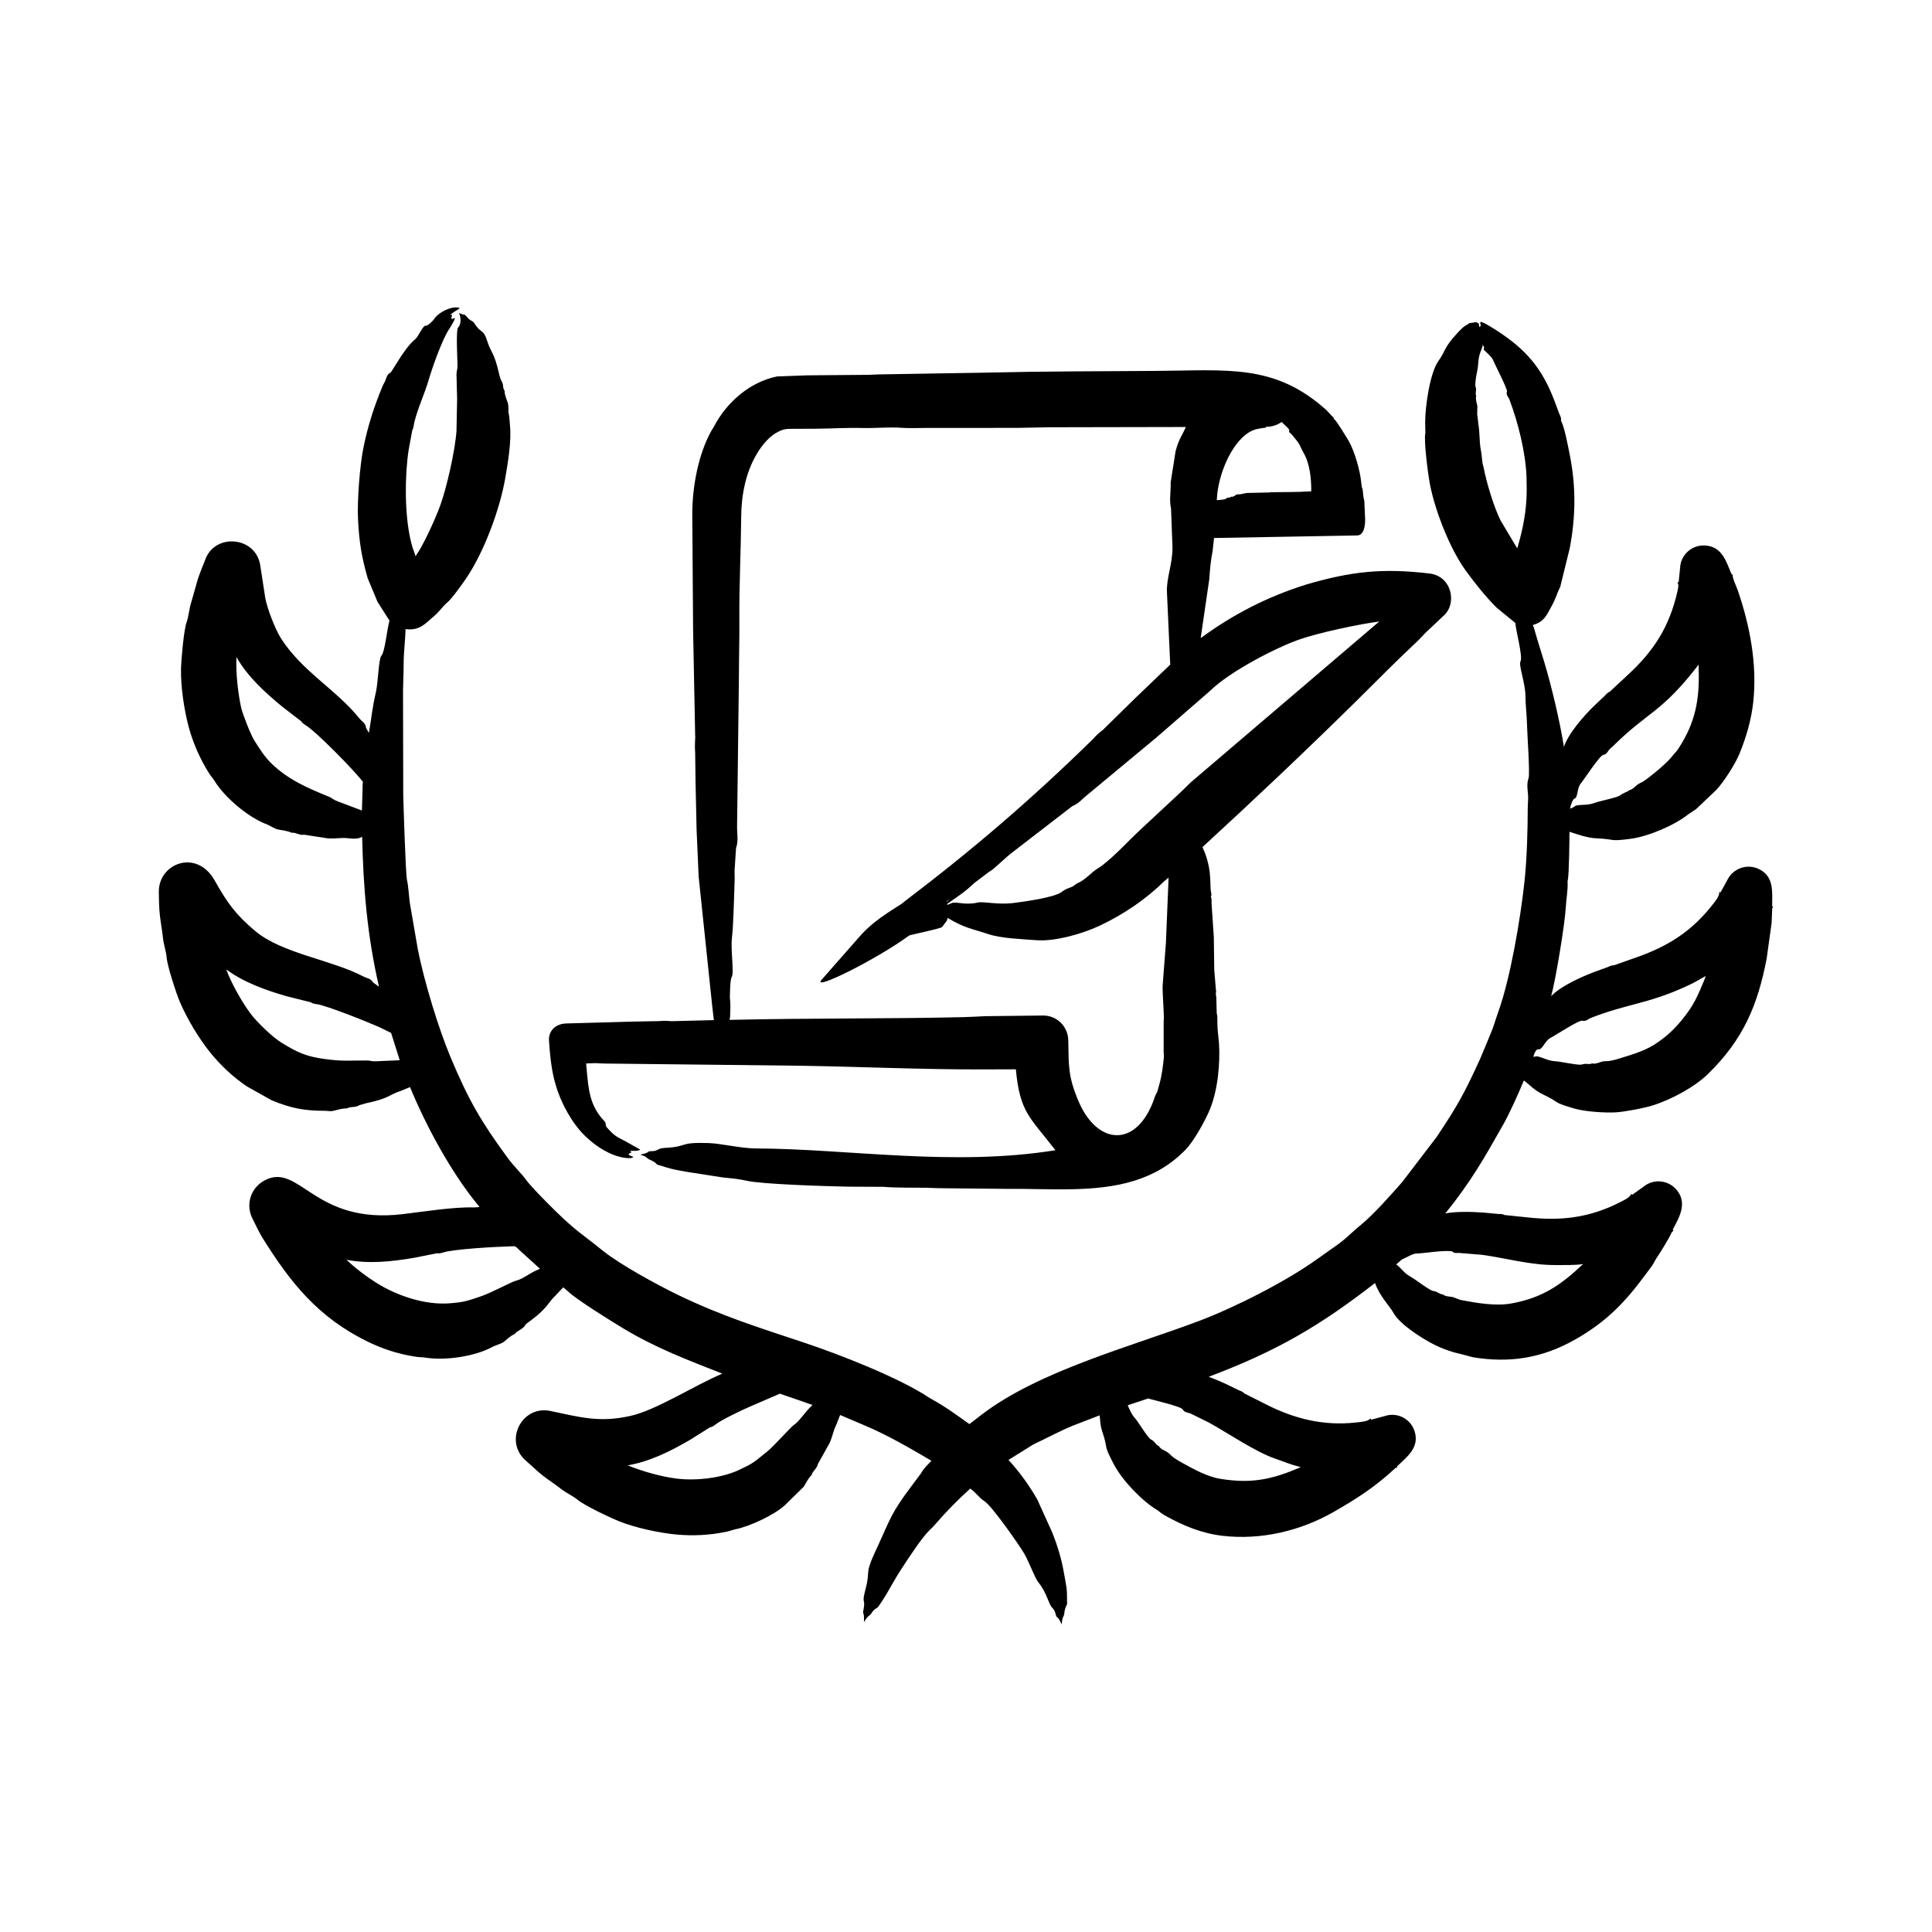 <?xml version="1.0" encoding="UTF-8"?> <svg xmlns="http://www.w3.org/2000/svg" id="Layer_1" viewBox="0 0 500 500"><path clip-rule="evenodd" d="m440.974 253.865c-1.693 4.034-2.599 6.211-5.373 9.677-1.862 2.373-3.99 4.427-6.384 6.076-3.035 2.237-6.483 3.18-9.949 4.267-3.497 1.096-3.449.552-4.629.857-.851.213-1.703.691-2.554.473-.053-.011-.106 0-.16.026-.682.336-1.486-.131-2.447.234-.899.342-5.367-.753-7.076-.83-1.91-.086-4.036-1.441-4.895-1.24-.266.058-.479.085-.692.101.184-.515.563-2.117 1.437-1.942.833.167 1.684-2.322 2.979-2.937 1.046-.497 7.343-4.684 8.3-4.469.985.222 1.4-.394 2.181-.724 9.484-3.689 14.748-3.624 24.527-8.097 2.957-1.353 2.999-1.569 5.214-2.751zm-65.493 69.925c.675.045.474.646 1.915.452l6.172.506c6.417.889 12.538 2.698 19.153 2.649 2.044-.015 4.946.078 6.97-.261-5.653 5.356-10.465 8.719-18.355 10.156-4.091.824-9.324-.091-13.407-.883l-1.969-.739c-.851-.16-1.809-.09-2.554-.665 0-.027-.053-.043-.106-.043-.785.009-1.297-.762-2.288-.835-.985-.073-4.568-2.972-6.065-3.772-1.589-.849-2.821-2.72-3.618-3.118l1.543-1.33c1.002-.372 2.73-1.494 3.618-1.489 2.866-.128 6.055-.799 8.991-.628zm-62.461 44.451c4.78 2.658 11.959 7.535 16.972 9.247 2.898.99 3.315 1.321 6.65 2.213-7.268 3.119-12.631 4.361-20.802 3.022-3.507-.575-6.87-2.494-9.949-4.182-3.17-1.738-2.832-2.144-3.831-2.761-.745-.447-1.703-.724-2.128-1.516-.053-.032-.106-.064-.106-.08-.758-.261-.96-1.201-1.862-1.591-.909-.393-3.233-4.469-4.31-5.666-.862-.958-1.28-2.102-1.809-3.24l5.32-1.772c.821.324 8.543 2.039 8.938 2.857.378.782 1.375.768 2.075 1.069zm-102.842-4.543c-1.834 1.688-3.341 4.222-4.788 5.134-.705.444-5.022 5.351-6.863 6.837-3.581 2.889-3.451 2.941-7.129 4.687-4.597 2.183-11.195 2.914-16.174 2.315-4.014-.483-8.937-1.872-12.769-3.432 5.86-1.054 10.977-3.613 16.067-6.571l5.001-3.133c.383-.338.524.038 1.702-.915 1.339-1.083 7.094-3.857 8.779-4.554l7.821-3.379c2.82.958 5.64 1.926 8.406 2.91 0 .032-.053.069-.053.101zm-71.292-34.955c-1.731.723-3.749 2.36-5.374 2.703-.86.181-6.473 3.153-8.832 3.964-3.83 1.317-4.623 1.588-8.3 1.883-6.39.513-13.722-1.975-19.047-5.341-2.579-1.63-5.379-3.748-7.661-5.927 5.73 1.118 11.65.482 17.344-.479l5.799-1.149c.52-.197.44.209 1.915-.271 2.568-.836 13.521-1.482 17.025-1.554 1.974-.04 1.276-.323 3.033 1.287l4.948 4.49c-.265.134-.531.272-.85.394zm-36.019-54.326-3.884.16c-3.524.242-2.669-.128-4.043-.128-4.63 0-6.19.262-10.854-.373-4.942-.673-7.019-1.677-11.066-4.123-2.533-1.531-6.481-5.4-8.087-7.512-2.162-2.845-5.166-8.124-6.384-11.561 4.564 3.394 10.421 5.46 15.854 7.001l5.746 1.437c.567.009.145.34 1.862.564 2.437.317 13.239 4.632 16.067 5.9l3.139 1.538 2.235 7.055c-.212.005-.372.021-.585.042zm-9.045-69.871-.16 5.214-4.842-1.841c-3.213-1.116-2.524-1.259-3.671-1.724-5.633-2.282-10.597-4.439-14.897-8.608-1.827-1.771-3.129-3.891-4.469-6.023-.946-1.504-3.012-6.842-3.352-8.342-.811-3.58-1.472-9.383-1.224-13.152 2.879 5.067 7.331 9.073 11.758 12.753l4.682 3.607c.484.228.229.525 1.437 1.245 2.724 1.624 12.693 11.803 14.844 14.674-.106.718-.106 1.446-.106 2.197zm301.291-77.789c0 5.314-.968 10.139-2.447 15.168l-4.309-7.209c-1.782-3.587-3.606-9.694-4.363-13.572-.106-.553-.319-1.096-.372-1.649-.106-1.112-.213-2.203-.426-3.299-.372-2.096-.213-4.23-.585-6.336-.107-.883-.16-1.766-.319-2.65l.053-2.139c-.16-.83-.532-1.692-.319-2.533.047-.375-.239-.023-.053-1.367.181-1.315-.324-.351-.106-2.559.207-2.103.549-2.289.745-5.145.153-2.233 1.283-3.655 1.064-4.246.94 1.148-.111.89.532 1.506.603.577 1.88 1.637 2.181 2.431.304.8 3.82 7.619 3.618 8.167-.325.879.314 1.292.638 2.096 2.245 5.914 4.188 13.721 4.416 19.999zm-12.343-41.685c0-.016 0-.043.053-.069 0 .021 0 .042-.053.064v.106c-.054-.01-.054-.031 0-.101zm23.675 123.629c0-.036.53-1.916 1.064-2.032.83-.181.645-2.839 1.596-3.9.654-.73 4.867-7.244 5.799-7.395.995-.161 1.18-.984 1.702-1.532.266-.266.585-.489.851-.75 9.094-9.033 12.474-8.508 22.133-21.068.297 7.683-.352 13.746-4.469 20.515-1.325 2.245-1.231 1.735-2.873 3.778-.965 1.2-5.45 4.997-7.129 6.017-.479.25-.904.404-1.33.723-.692.521-1.277 1.293-2.181 1.453 0 .236-1.813.844-2.234 1.266-.629.631-5.301 1.478-6.81 2.054-1.905.727-4.284.26-5.001.83-.372.282-.798.479-1.224.633.053-.199.106-.39.106-.592zm52.458 25.958-.266-.069c0-3.819.536-7.772-3.458-9.688-3.033-1.458-6.651-.186-8.14 2.83l-1.756 3.203-.319-.096c0 1.223-1.083 2.427-1.809 3.357-5.415 6.941-11.688 10.798-19.738 13.604l-5.427 1.91c-.443.3-.366-.186-1.915.575l-3.671 1.33c-3.119 1.22-8.048 3.383-10.587 5.82-.106.117-.213.229-.372.335 1.174-4.17 3.558-18.759 3.777-22.899.106-2.123.532-4.235.479-6.363-.053-.261 0-.553.053-.809.327-1.431.425-10.743.425-12.434 2.092.69 4.76 1.608 6.917 1.692 5.181.202 3.145.893 8.938.122 4.575-.609 11.333-3.483 14.897-6.337l2.022-1.351 5.267-5.001c1.89-2.017 4.863-6.653 5.959-9.337 1.759-4.309 3.07-8.804 3.565-13.396 1.049-9.733-.873-19.782-4.043-28.969-.289-.838-1.503-3.326-1.277-4.049l-.266.037c-1.382-3.124-2.346-7.319-7.023-7.507-3.352-.133-6.225 2.479-6.331 5.831l-.372 3.644-.319.048c.339.779.298.907 0 2.383-2.104 9.214-6.123 15.455-13.035 21.776l-4.203 3.911c-.236.395-.488.058-1.543 1.288l-2.82 2.666c-2.454 2.383-6.644 7.087-7.768 10.571-1.038-6.568-3.211-15.695-5.108-22.01-.798-2.628-1.649-5.251-2.394-7.885-.16-.548-.319-1.101-.532-1.649 2.798-.774 3.465-2.387 4.522-4.277 1.673-2.99 1.382-3.219 2.554-5.586l2.447-9.938c1.562-8.117 1.653-15.989.053-24.053-.4-2.014-1.342-7.161-2.235-8.869-.233-.446.262-.414-.479-1.862l-1.277-3.416c-3.209-8.451-7.38-13.334-15.003-18.238-5.702-3.668-3.911-1.67-4.097-1.171l-.266.351c-.16-.335-.213-.628-.213-1.027-.201.161-.417-.299-.745-.261l-1.703.239c-.878.762-.857.112-3.192 2.66-3.587 3.913-2.948 4.557-4.788 7.097-2.246 3.101-3.458 11.892-3.458 15.913l.053 2.708c-.467 1.92.714 10.829 1.117 12.992 1.294 6.95 5.155 16.885 9.257 22.569 2.327 3.224 5.233 6.87 8.034 9.656l4.895 4.022c0 1.475 1.972 8.723 1.33 9.864-.587 1.043 1.277 5.683 1.277 9.162 0 2.245.319 4.469.373 6.698.028 2.334.831 13.342.426 14.429-.629 1.686-.106 3.415-.106 5.155 0 .83-.106 1.649-.106 2.474 0 5.656-.226 13.488-.851 19.18-1.089 9.912-3.625 24.843-6.757 33.614-.692 1.915-1.224 3.878-2.022 5.756l-2.713 6.502c-4.294 9.369-5.885 12.116-11.226 20.159l-8.938 11.694c-2.864 3.264-7.482 8.467-10.747 11.125-2.7 2.197-3.545 3.412-6.916 5.73-1.49 1.038-2.926 2.08-4.416 3.123-7.977 5.729-21.169 12.425-30.432 15.929-17.388 6.578-41.281 12.822-56.236 24.207l-3.245 2.511c-3.503-2.49-5.717-4.194-9.683-6.416-.266-.144-.479-.276-.745-.436-7.806-5.206-23.412-11.252-32.082-14.147-11.912-3.977-21.464-6.915-32.88-12.428-5.356-2.587-15.021-7.859-19.419-11.402-5.604-4.513-7.009-5.111-12.503-10.502-1.901-1.865-6.341-6.306-7.608-8.135-.716-1.034-3.041-3.333-4.629-5.501-6.892-9.411-10.065-14.882-14.737-26.011-3.108-7.402-6.832-19.628-8.459-27.863l-2.075-12.051c-.266-1.995-.319-4.022-.745-5.991-.35-1.614-.928-20.213-.958-22.042l-.053-24.952c-.053-2.969.16-5.948.16-8.917 0-3.114.479-6.694.479-8.954 3.835.515 5.31-1.678 7.342-3.315 1.33-1.091 2.235-2.533 3.511-3.618 1.201-.987 4.243-5.273 5.107-6.587 4.55-6.914 8.458-17.56 9.843-25.479.718-4.107 1.664-9.82 1.224-13.806-.106-1.08-.106-2.165-.372-3.24-.061-.267.096-1.689-.213-2.591-.319-.995-.798-1.937-.798-2.99 0-.048-.053-.107-.053-.149-.319-.447-.319-.952-.372-1.437-.181-1.044-.514-.723-1.011-2.905-1.291-5.672-2.126-5.478-2.926-8.055-1.186-3.821-1.643-2.081-3.405-4.911-.543-.871-1.048-.532-2.075-1.814-.642-.801-.155-.116-1.968-.92.509.98.649 2.903-.213 3.751-.627.617-.16 8.826-.16 9.795 0 1.215-.253 1.356-.266 2.314l.16 6.422-.16 8.199c-.37 5.277-2.562 14.796-4.203 19.324-1.16 3.199-3.679 8.735-5.48 11.737-.319.479-.638.947-.904 1.421-.712-2.245-.778-1.915-1.33-4.352-1.494-6.596-1.511-16.273-.479-23.096l.958-5.198c.301-.33.356-1.341.532-2.054.947-3.836 2.688-7.387 3.777-11.152.886-3.061 3.378-10.1 5.161-12.838.252-.387 1.635-2.57 1.543-2.921-.266-.101-.585.314-.905.128 0-.94.664-1.12-.319-.926.866-.909 1.914-1.242 2.501-1.836-2.023-.741-5.758 1.247-6.757 3.022-.023.042-1.454 1.607-1.969 1.537-.911-.122-1.83 2.744-2.926 3.623-2.673 2.145-5.905 8.386-6.331 8.576-.846.377-.96 1.233-1.383 2.251-.16.378-.425.723-.585 1.112-2.263 5.504-3.737 10.01-4.948 15.817-.983 4.711-1.685 14.022-1.437 18.829.3 5.805.901 9.581 2.5 15.179l2.554 6.118 3.086 4.836c-.652 2.394-1.205 8.117-2.075 9.05-.75.803-.848 6.921-1.437 9.454-.969 4.176-1.153 6.726-1.809 10.561l-.745-1.303c-.042-1.181-1.157-1.745-1.702-2.426-6.006-7.502-14.96-12.253-20.377-20.85-1.448-2.299-3.453-7.494-3.99-10.274l-1.33-8.64c-1.247-7.458-11.882-8.264-14.259-1.213-.638 1.676-1.383 3.325-1.915 5.049l-1.703 5.985c-.532 1.655-.585 3.4-1.171 5.065-.714 1.958-1.375 9.53-1.436 12.024-.111 4.521.808 10.603 1.968 14.977 1.117 4.139 2.873 8.204 5.214 11.928.426.718 1.011 1.314 1.437 2.016 2.687 4.401 8.878 9.628 13.727 11.38.508.184 1.964 1.138 2.766 1.282 1.171.218 2.341.309 3.458.814.053.027.106.032.16.027 1.097-.114 1.851.729 3.139.505l5.107.787c2.171.469 4.216-.115 6.172.112 1.269.147 2.704.291 3.724-.373.325 13.469 1.309 25.584 4.363 38.807l-1.49-1.059c-.763-1.203-1.472-1.018-2.5-1.559-8.308-4.372-21.1-5.951-28.038-11.785-5.071-4.264-7.216-7.249-10.481-13.061-4.695-8.357-14.617-4.449-14.471 3.011.075 3.835.057 4.943.638 8.677.16 1.027.319 2.054.426 3.086.16 1.729.798 3.357.958 5.107.154 2.161 2.475 9.321 3.458 11.604 1.867 4.333 4.827 9.265 7.768 12.95 2.713 3.347 5.906 6.384 9.577 8.853l6.384 3.575c5.119 2.11 8.483 2.719 13.78 2.719.692 0 1.383.191 2.075.032 1.223-.276 2.341-.665 3.511-.638.053.005.106-.016.16-.043 1.006-.534 2.159-.111 3.139-.798l1.809-.516c6.071-1.262 6.029-2.285 8.832-3.145l2.501-1.021c4.083 9.922 10.448 21.757 17.344 30.235.213.266.425.537.638.809l-1.489.096c-5.122-.17-12.939 1.08-18.408 1.734-22.99 2.749-26.691-13.483-35.699-8.747-3.666 1.927-5.099 6.405-3.033 10.162.798 1.607 1.543 3.229 2.501 4.788 7.351 11.778 14.449 20.541 27.134 26.772 3.831 1.878 8.034 3.256 12.396 3.911.851.16 1.649.112 2.501.239 5.199.84 12.978-.274 17.557-2.831.555-.31 2.249-.78 2.82-1.234.904-.75 1.756-1.58 2.873-2.07.053-.016.106-.069.106-.117.161-.476 2.019-1.162 2.501-2.043.269-.492.988-.924 1.437-1.256 4.58-3.385 4.488-4.703 6.597-6.634l1.862-2c.479.362.904.739 1.33 1.138 2.266 2.141 11.282 7.725 14.099 9.422 8.659 5.218 16.658 8.187 25.75 11.779-7.25 3.05-17.056 9.451-23.835 10.955-8.197 1.819-13.164.247-20.856-1.335-7.242-1.355-11.977 7.852-6.118 12.939 2.959 2.57 3.092 3.016 6.544 5.421.851.596 1.703 1.192 2.501 1.841 1.383 1.07 2.979 1.75 4.363 2.862 1.81 1.487 8.265 4.551 10.747 5.544 4.24 1.696 10.203 2.967 14.737 3.41 4.256.394 8.672.197 12.982-.729.798-.133 1.596-.479 2.394-.644 3.748-.743 10.063-3.762 12.715-6.193l4.895-4.799c.638-1.032 1.117-2.112 1.969-2.953.053-.032.106-.101.106-.154.11-.807 1.364-1.577 1.596-2.782l2.501-4.49c1.175-1.789 1.326-3.894 2.288-5.741l.958-2.447c2.128.91 4.256 1.809 6.384 2.713 5.8 2.443 11.791 5.911 17.238 9.124-1.098 1.244-1.808 1.707-2.767 3.368l-2.234 2.985c-5.56 7.375-5.637 8.758-8.991 16.014-.646 1.332-2.256 4.77-2.341 6.214-.17 2.9-.373 3.189-1.011 5.874-.554 2.33.285 1.586-.213 3.996-.053.314-.16.761-.106.936.319.655.213 1.516.213 2.405 1.029-1.842 1.522-1.661 1.809-2.144.933-1.573 1.659-1.404 1.968-1.979.585-.867 1.171-1.697 1.702-2.596 1.641-2.687 2.473-4.444 4.416-7.39 1.746-2.647 5.049-7.76 7.129-9.768.479-.42.904-.873 1.33-1.357 2.873-3.336 5.906-6.427 9.151-9.353 1.418.969 2.426 2.503 3.618 3.219 1.934 1.16 9.166 11.552 10.374 13.641 1.286 2.223 2.708 6.252 3.618 7.379 2.353 2.913 2.629 5.704 3.618 6.613.976.897.806 2.102 1.171 2.357.585.41.904 1.197 1.277 1.974.089-1.972.592-2.177.638-2.687.182-1.992.745-2.223.745-2.735 0-4.443-.128-3.994-.851-8.14-.608-3.486-1.661-6.94-2.979-10.236l-3.884-8.571c-2.075-3.634-4.575-7.092-7.448-10.231l6.438-4.012c3.316-1.546 6.827-3.463 10.162-4.831l6.969-2.692c.254 1.649.088 2.363.745 4.325 1.642 4.903.035 2.826 2.979 8.396 2.206 4.172 7.227 9.402 11.119 11.742.789.474.808.743 2.022 1.421 4.781 2.67 9.548 4.671 15.056 5.299 9.86 1.124 20.006-1.252 28.57-6.139 5.949-3.395 10.694-6.442 15.802-11.152.106-.09.213-.181.266-.277.16-.042.319-.085.532-.128l-.16-.223c2.62-2.505 5.984-4.961 4.575-9.225-1.064-3.187-4.469-4.921-7.661-3.868l-3.565.952-.16-.314c-.758.834-2.491.884-3.671 1.027-8.469.957-16.089-.937-23.516-4.756l-5.107-2.57c-.575-.146-.272-.482-1.756-.99l-3.512-1.708c-1.383-.628-2.82-1.25-4.309-1.798 17.566-6.616 28.718-13.14 43.042-24.266 1.234 3.52 3.715 5.809 4.788 7.757 1.597 2.9 7.099 6.409 10.162 8.002 2.565 1.334 5.143 2.182 7.981 2.809l2.341.633c9.491 1.575 17.91.277 26.389-4.501 8.121-4.576 13.021-9.663 18.355-16.913.585-.793 1.17-1.554 1.756-2.362.372-.564.638-1.197 1.011-1.777 1.048-1.544 3.208-4.988 3.937-6.64l.532-.649-.213-.165c1.663-3.158 3.877-6.779 1.064-10.242-2.128-2.607-5.959-3.022-8.566-.915l-2.979 2.133-.266-.234c-.342.993-1.925 1.657-3.086 2.256-7.815 3.95-15.176 4.77-23.622 3.841l-5.746-.596c-.493.06-.373-.338-1.968-.309l-3.884-.362c-2.832-.202-6.859-.326-9.789.218 6.532-8.081 9.973-14.142 14.844-22.745 1.756-3.051 4.144-8.432 5.48-11.651 1.515 1.112 2.649 2.508 4.895 3.581 4.899 2.34 2.247 1.958 8.14 3.676 2.753.803 7.893 1.156 10.747.99 2.243-.131 7.319-1.074 9.736-1.846 4.675-1.493 10.695-4.719 14.152-8.103 9.186-8.991 12.843-17.834 15.163-29.842l1.277-9.199.16-3.82c.098-.136.151-.269.257-.412zm-270.006 23.526c0-.983.056-4.757.479-5.363.659-.942-.321-6.962.053-10.146.401-3.413.548-10.975.691-14.721.053-.968-.053-1.953 0-2.905l.373-5.602c.684-1.856.209-3.761.266-5.698l.16-13.056.319-25.953c0-4.921.16-9.853.106-14.785-.047-8.687.414-17.656.479-26.272.042-5.667 1.219-11.595 4.15-16.403 1.49-2.485 3.458-4.554 5.214-5.422 1.632-.91 2.393-.858 4.203-.883l5.427-.016c4.053-.022 8.195-.302 12.343-.192 3.405.085 6.81-.298 10.268-.048 2.022.149 4.097.032 6.171.032l23.729-.016c2.767-.059 5.48-.112 8.246-.16l35.38-.069c-.053 0-.053 0-.053 0-.882 2.08-1.891 3.21-2.66 6.278l-1.277 8.076c.107 2.48-.429 4.328.106 6.8l.372 10.077c0 4.34-1.602 7.838-1.434 11.549l.849 18.713-9.258 8.874-7.927 7.784c-.403.488-1.285.855-2.767 2.575-16.082 15.744-30.975 28.518-48.947 42.169-.929 1.017-7.044 3.916-11.369 8.835l-9.949 11.317c-2.783 3.166 14.188-5.223 22.618-11.424 0-.146 8.596-1.873 8.596-2.259l1.224-1.644c.053-.202.106-.426.16-.676 4.412 2.651 6.054 2.701 10.534 4.192 3.407 1.134 8.775 1.292 12.45 1.58 4.816.377 11.983-1.674 16.387-3.761 6.269-2.971 11.841-6.748 16.759-11.551l1.064-.899-.692 16.881-.851 11.093c-.074 2.418.488 7.806.266 9.316v7.47c-.053.596.106 1.203.053 1.793-.203 2.079-.532 4.725-1.117 6.762l-.585 2.112c-.319.532-.585 1.069-.745 1.66-1.122 3.269-2.624 5.683-4.321 7.271-5 4.678-11.701 2.189-15.417-6.707-2.629-6.295-2.421-8.936-2.554-15.541-.053-3.549-2.926-6.422-6.491-6.406l-15.11.17c-1.809.085-3.618.202-5.48.245-20.175.472-40.367.229-60.545.713 0-.261.053-.521.106-.788.054-1.667.161-3.316-.052-4.971zm56.183-24.771c0-.074 0-.133 0-.202l.532-.378c-.16.191-.373.388-.532.58zm68.153-54.677c4.988-4.915 16.842-11.049 22.877-13.184 5.075-1.795 15.533-4.015 20.835-4.705l-48.82 41.665c-.904.851-1.756 1.777-2.66 2.596l-10.481 9.757c-3.43 3.215-6.1 6.294-9.843 9.199-.798.564-1.649 1.016-2.394 1.681-.894.81-2.821 2.495-3.937 2.83l-1.17.825c-.907.477-1.486.398-2.926 1.469-1.925 1.431-9.77 2.495-12.449 2.83-4.066.508-7.783-.467-9.204-.128-3.379.806-5.711-.388-6.863.191l-1.011.426-.053-.255c2.841-2.051 4.208-2.756 7.023-5.416l3.778-2.862c1.181-.521 4.368-3.878 6.331-5.267l15.216-11.731c1.851-.811 2.411-1.737 3.724-2.782l17.983-14.929zm1.702-49.692c.293-5.978 3.574-14.255 8.353-17.185 1.476-.905 2.951-1.017 4.309-1.176v-.218c1.572 0 2.906-.427 4.097-1.261.306.413 2.107 1.806 1.968 2.197-.202.57.028.324.692 1.107 2.53 2.985 1.632 2.235 3.033 4.719 1.66 2.944 1.968 6.66 1.968 9.917-3.874.266-6.617.168-10.428.25-.319.011-.638.112-.958.069l-5.32.117-1.809.362c-.266.032-.532-.074-.851.069-.426.239-.851.67-1.33.537-.224-.031.092.203-.745.234-1.01.038.427.484-3.033.654zm-171.101 151.789c-1.085-3.407-1.517-7.911-1.756-11.55-.139-2.473 1.658-4.303 4.416-4.411l17.131-.479 6.97-.133c2.294-.202 2.986.106 3.724.01l10.428-.266c-.16-1.202-.266-2.415-.426-3.634l-3.511-33.497-.532-12.13-.266-12.024-.106-8.071c-.186-2.171.099-3.641 0-4.267l-.532-27.304-.213-30.054c0-7.048 1.559-15.473 4.948-21.547.319-.479.585-.952.851-1.431 3.222-5.977 9.039-11.147 16.121-12.62l7.767-.287 15.482-.128c1.383-.006 2.767-.133 4.15-.133l26.283-.431c14.211-.35 29.845-.367 44.159-.452 18.71-.112 30.987-1.975 44.425 10.215l1.383 1.495c.732.536.303.689.638.862.513.297 3.341 4.986 3.724 5.634 1.544 2.771 2.906 7.627 3.192 10.673l.16 1.192c.417.83.177 1.935.638 3.57l.213 4.762c.027 1.732-.354 4.146-2.06 4.177l-37.044.659-.372 3.373c-.479 2.351-.692 4.788-.851 7.23l-2.235 15.312c8.37-6.136 17.208-10.698 27.24-13.849 11.704-3.433 19.81-4.309 31.975-2.878 5.812.684 7.203 7.794 3.671 10.912l-4.682 4.421c-.798.798-1.543 1.67-2.394 2.458-5.653 5.293-10.219 9.982-15.642 15.328-13.121 12.934-26.204 25.284-39.69 37.679.16.463.372.926.585 1.394 1.983 5.309 1.182 8.484 1.649 10.433.207.862-.13.746-.053 1.096.266.575.106 1.155.16 1.724l.585 8.752.106 8.374.425 5.107c.2.941-.193.47.106 1.985l.106 3.99c0 .351.16.702.16 1.059 0 3.382.115 3.524.426 6.757.343 5.366-.296 12.17-2.341 17.195-1.035 2.543-4.008 8.106-6.331 10.486-3.918 4.014-8.37 6.48-13.159 7.981-10.243 3.21-22.031 2.011-33.447 2.122l-17.291-.17c-1.011-.016-2.022-.096-3.086-.112-2.918-.036-8.574.019-11.119-.239l-9.417-.048c-5.376-.105-22.26-.631-26.016-1.527-2.022-.468-4.15-.654-6.278-.867l-9.417-1.468c-4.143-.747-3.571-.66-7.236-1.761-.779-.234.02-.384-2.288-1.415-.664-.297-.483-.669-2.341-1.245.798-.207 1.596-.298 2.128-.772.106-.117.532-.128.851-.128 1.806-.024 1.247-.746 3.511-.856 6.022-.294 3.203-1.502 11.173-1.245 3.259.105 8.349 1.382 12.281 1.397 23.884.09 50.986 4.744 77.493.46-6.597-8.593-9.195-9.705-10.235-20.941l-9.044.027c-14.668.033-30.73-.675-45.648-.936l-20.377-.234-31.39-.351c-.798 0-1.543-.085-2.341-.106l-2.394.09c0 .479.053.947.106 1.426.456 4.915.689 9.361 4.469 13.354.906.957.091 1.012.851 1.862 2.321 2.592 2.553 2.245 5.746 4.059l2.82 1.601c-.595.442-2.003.287-2.713.287.846.676.403.121-.319.915.16.404.851.378 1.17.702.284.528-5.579 1.095-12.343-5.368-3.4-3.25-6.364-8.625-7.66-13.232z" fill-rule="evenodd"></path></svg> 